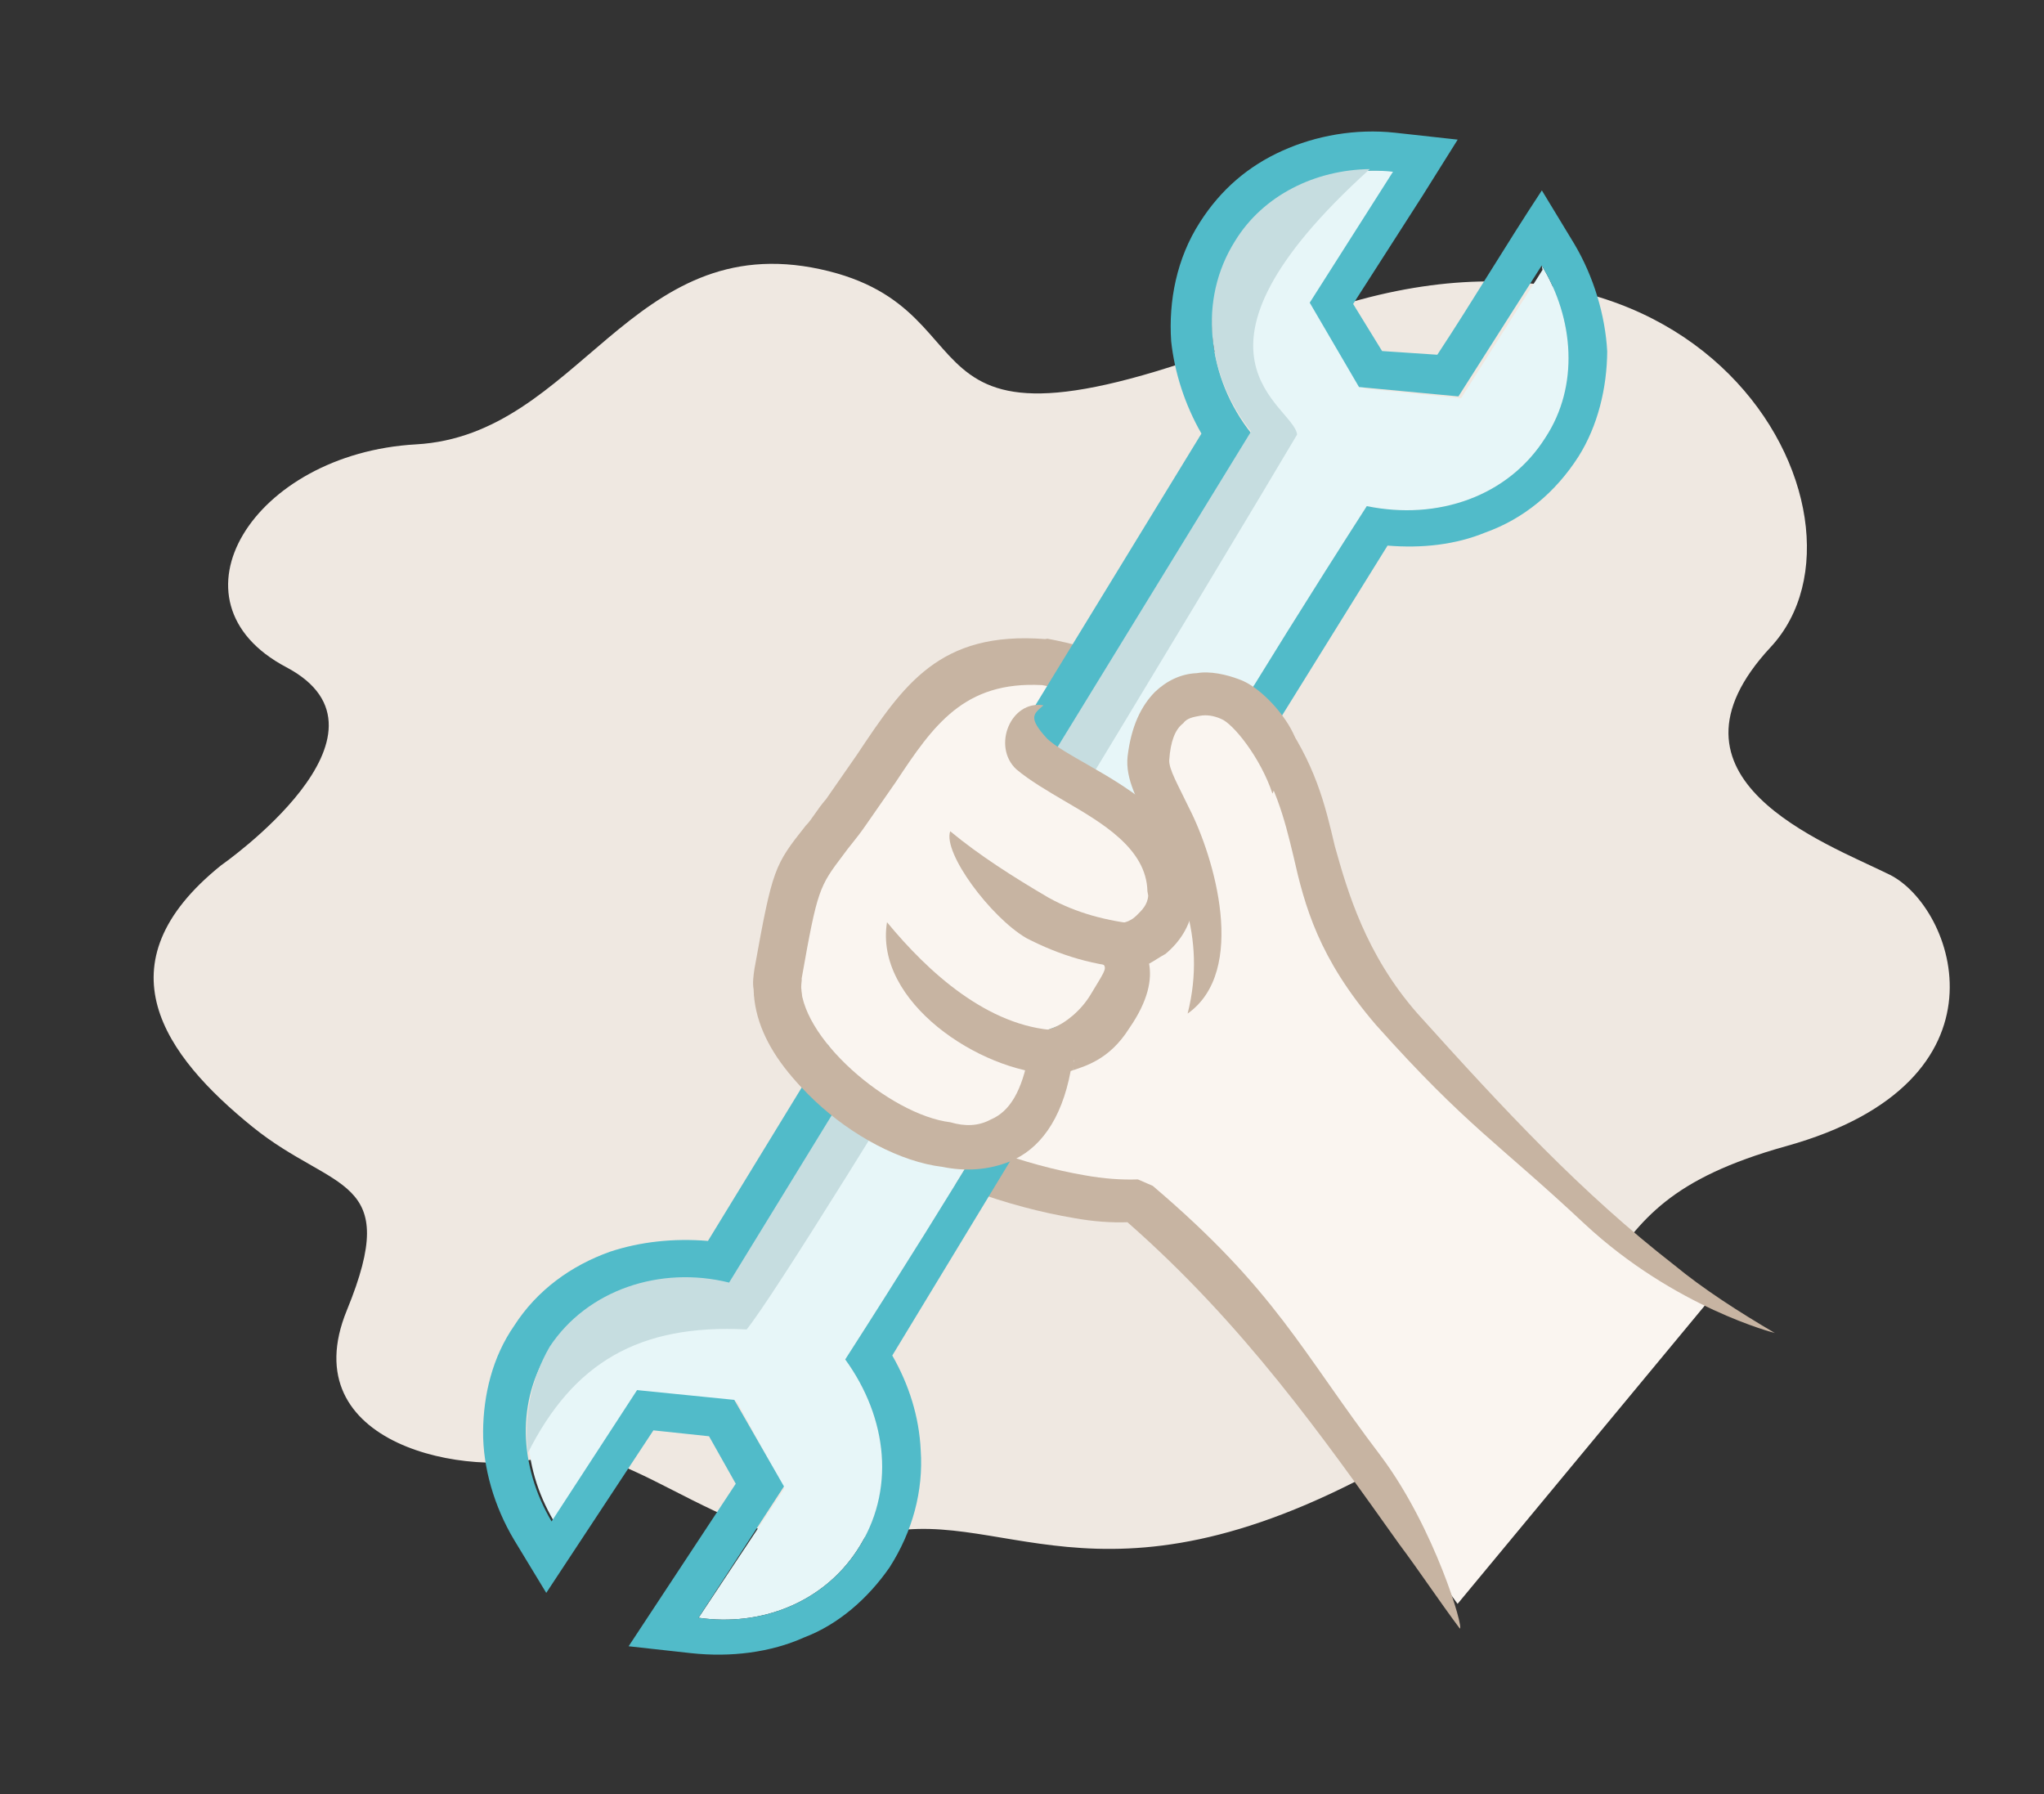 <?xml version="1.0" encoding="UTF-8"?> <svg xmlns="http://www.w3.org/2000/svg" width="270" height="237" viewBox="0 0 270 237" fill="none"><rect x="0" y="0" width="270" height="237" fill="#333333" stroke="none"/><path d="M54.956 58.692C33.414 59.897 21.32 79.418 37.81 88.121C54.3 96.825 29.232 114.271 29.232 114.271C12.944 127.35 21.718 139.423 33.379 148.855C44.103 157.529 53.148 155.181 45.823 173.046C38.498 190.911 62.011 195.415 72.529 192.27C83.047 189.125 98.362 207.584 115.152 202.845C131.941 198.105 144.754 214.513 182.549 193.832C220.344 173.151 205.303 159.926 235.952 151.381C266.601 142.836 258.171 119.763 249.601 115.523C241.031 111.283 217.717 102.868 233.897 85.468C250.076 68.068 224.376 20.972 169.93 42.862C115.484 64.751 133.445 40.989 108.365 35.559C83.284 30.129 76.499 57.488 54.956 58.692Z" fill="#EFE8E1"></path><path fill-rule="evenodd" clip-rule="evenodd" d="M225.597 171.951C209.121 160.503 199.173 150.282 184.425 133.418C170.916 118.433 177.117 109.509 167.174 95.984C161.979 88.811 161.677 95.472 158.163 94.303C153.038 92.523 147.889 88.946 138.587 87.317C123.653 86.102 120.384 96.3 112.409 107.046C105.865 115.731 106.028 113.3 103.358 128.495C100.608 144.906 135.001 159.134 150.836 158.685C169.709 175.107 180.618 195.665 192.538 211.837L225.597 171.951Z" fill="#FAF5F0"></path><path d="M182.421 192.338C171.792 178.336 168.58 170.506 152.268 156.626L150.313 155.777C148.225 155.853 145.793 155.69 143.309 155.236C135.566 153.928 125.949 150.554 118.503 145.889C111.399 141.462 105.936 136.14 105.866 130.747C105.762 130.165 105.948 129.531 105.895 129.24C107.977 117.454 108.216 117.111 111.369 112.939C112.084 111.91 113.091 110.827 114.283 109.111C115.714 107.052 117.145 104.992 118.338 103.276C123.294 95.777 127.348 89.942 137.657 90.489C143.55 91.529 147.802 93.466 151.369 94.926C153.323 95.776 154.935 96.386 156.546 96.997C159.426 97.98 160.723 96.846 162.364 95.95C162.655 95.897 162.893 95.554 164.475 97.672C168.484 103.256 169.665 108.149 170.846 113.041C172.342 119.679 174.18 126.555 181.779 135.397C193.81 148.846 197.771 150.836 209.331 161.667C221.234 172.737 234.446 176.064 234.446 176.064C229.745 173.307 224.992 170.259 221.112 167.054C208.889 157.543 198.836 146.74 187.2 133.82C180.393 126.037 178.002 117.759 176.321 111.755C175.035 106.281 173.749 100.807 168.949 94.163C164.097 87.229 161.45 89.207 159.042 90.842C158.751 90.895 158.803 91.186 158.512 91.238C156.901 90.627 155.289 90.016 153.678 89.406C149.768 87.707 144.882 85.584 138.354 84.357L138.064 84.409C124.055 83.328 119.337 90.484 113.189 99.699C111.996 101.415 110.565 103.474 109.134 105.534C107.89 106.959 107.226 108.28 106.459 109.019C102.299 114.272 102.061 114.615 99.659 127.961C99.525 128.886 99.391 129.811 99.549 130.683C99.747 138.455 106.396 145.366 114.873 150.747C123.006 155.889 133.256 159.449 141.924 160.891C144.409 161.345 146.84 161.507 148.929 161.432C164.264 174.887 174.76 189.814 184.807 203.921C187.576 207.626 190.055 211.384 192.824 215.09C193.458 215.276 189.542 201.867 182.421 192.338Z" fill="#C7B4A2"></path><path fill-rule="evenodd" clip-rule="evenodd" d="M203.653 35.062C207.923 42.1 208.622 50.984 204.143 57.796C199.239 65.586 189.902 68.769 180.548 66.849C149.59 115.066 142.61 131.338 111.652 179.554C117.243 187.257 118.389 196.96 113.194 204.802C108.715 211.615 100.594 214.879 92.269 213.675L92.508 213.332L103.613 196.617L100.477 190.876L97.341 185.134L90.918 184.489L84.496 183.843L73.391 200.557L73.153 200.901C68.83 193.571 68.475 184.926 72.954 178.114C77.91 170.615 87.538 167.38 96.654 169.642L165.602 57.228C159.773 49.869 158.574 39.875 163.478 32.085C167.957 25.273 176.025 21.718 184.298 22.631L184.059 22.974L173.298 39.926L176.725 45.616L180.151 51.305L186.574 51.951L192.996 52.596L203.758 35.643L203.653 35.062Z" fill="#E7F6F8"></path><path fill-rule="evenodd" clip-rule="evenodd" d="M180.547 66.849C149.589 115.066 142.609 131.338 111.651 179.554C117.242 187.256 118.388 196.96 113.194 204.802C108.714 211.615 100.593 214.879 92.269 213.675L103.559 196.327L96.997 184.896L84.152 183.605L72.861 200.953C68.538 193.623 68.183 184.978 72.662 178.166C77.618 170.667 87.246 167.432 96.362 169.695L165.31 57.28C159.481 49.922 158.282 39.927 163.186 32.138C167.665 25.325 175.733 21.77 184.006 22.683L173.006 39.979L179.516 51.119L192.652 52.358L203.652 35.062C207.923 42.1 208.621 50.984 204.142 57.796C199.238 65.586 189.901 68.769 180.547 66.849ZM207.939 32.188C210.523 36.527 212.047 41.658 212.303 46.417C212.269 51.228 211.07 56.248 208.499 60.315C205.451 65.068 201.269 68.524 196.19 70.339C192.275 71.945 187.86 72.44 183.287 72.062L159.775 109.929L117.864 179.036C120.051 182.847 121.419 187.105 121.622 191.573C121.983 196.913 120.547 202.277 117.499 207.03C114.637 211.149 110.745 214.552 106.248 216.263C101.804 218.264 96.516 218.916 91.309 218.352L83.037 217.439L97.189 195.972L93.658 189.701L86.31 188.922C81.593 196.078 76.875 203.233 72.157 210.389L67.887 203.35C65.304 199.01 63.779 193.879 63.814 189.068C63.849 184.257 65.047 179.237 67.909 175.118C70.957 170.365 75.483 167.148 80.561 165.332C84.529 164.017 88.944 163.523 93.517 163.901L158.702 57.269C156.514 53.459 155.147 49.2 154.705 45.076C154.344 39.736 155.437 34.133 158.485 29.38C161.295 24.97 164.948 21.91 169.392 19.909C173.837 17.907 179.072 16.965 184.279 17.529L192.552 18.442L187.886 25.888L178.742 40.147L182.564 46.366L189.86 46.854C194.577 39.699 198.951 32.304 203.669 25.149L207.939 32.188Z" fill="#51BBC9"></path><path fill-rule="evenodd" clip-rule="evenodd" d="M69.731 191.907C69.184 187.201 70.091 182.233 72.61 177.875C77.566 170.376 87.194 167.141 96.31 169.404L165.259 56.99C159.429 49.631 158.23 39.637 163.134 31.847C166.845 25.773 173.75 22.428 180.941 22.334C153.565 47.083 170.948 53.563 171.338 57.397C164.206 69.492 105.513 167.146 98.626 175.594C84.379 174.856 75.699 180.022 69.731 191.907Z" fill="#C6DDE0"></path><path fill-rule="evenodd" clip-rule="evenodd" d="M110.327 118.832L108.466 125.173C108.379 129.694 106.413 135.453 110.794 139.769C121.428 150.467 137.019 153.666 136.757 137.197C136.786 135.69 141.411 136.359 144.75 131.553C148.99 125.084 145.849 122.647 146.192 122.885C150.631 124.188 152.963 120.465 153.05 115.945C153.149 104.816 140.065 103.868 135.475 98.388C133.945 96.562 126.883 99.035 130.222 94.229L110.327 118.832Z" fill="#FAF5F0"></path><path d="M138.506 118.563C142.177 120.605 146.273 121.669 150.554 122.1L150.095 127.888C144.65 127.667 139.868 126.126 135.563 123.898C130.862 121.141 124.532 112.671 125.515 109.791C129.396 112.997 133.806 115.806 138.506 118.563Z" fill="#C7B4A2"></path><path d="M117.168 121.805C122.549 128.343 130.467 135.626 139.56 136.091L139.101 141.88C129.426 141.52 115.458 132.323 117.168 121.805Z" fill="#C7B4A2"></path><path fill-rule="evenodd" clip-rule="evenodd" d="M162.399 121.168L168.14 103.017C165.958 95.903 152.496 84.513 152.922 98.55C152.806 104.577 157.117 118.516 162.399 121.168Z" fill="#FAF5F0"></path><path d="M141.719 141.409C141.719 141.409 141.934 139.268 141.801 140.193C141.905 140.775 141.667 141.118 141.719 141.409ZM138.331 97.574C139.413 98.581 141.42 99.721 143.428 100.861C149.792 104.52 157.477 108.842 157.646 118.121C157.751 118.702 157.512 119.046 157.617 119.627C157.216 122.402 155.785 124.462 153.958 125.992C153.138 126.44 152.609 126.835 151.789 127.283C152.155 129.319 151.754 132.094 149.13 135.87C146.559 139.937 143.412 140.804 141.428 141.461C140.201 147.988 137.287 151.816 133.372 153.422C130.568 154.528 127.607 154.76 124.489 154.121C113.441 152.806 98.897 140.41 99.629 129.468L105.796 129.558C105.307 136.854 117.548 147.262 125.53 148.228C127.432 148.786 129.23 148.763 130.87 147.867C133.383 146.814 135 144.12 135.907 139.152C136.123 137.011 137.218 136.38 139.202 135.722C140.604 135.17 142.759 133.596 144.138 131.245C145.755 128.552 146.21 127.988 145.814 127.458C145.128 126.981 144.732 126.452 144.627 125.87C142.254 122.694 141.701 121.292 147.832 121.99C148.414 121.885 149.287 121.728 150.055 120.989C150.823 120.25 151.59 119.511 151.672 118.295C151.619 118.005 151.619 118.005 151.567 117.714C151.445 112.03 145.423 108.61 140.723 105.852C138.372 104.474 136.022 103.095 134.253 101.612C131.007 98.593 133.502 92.438 137.837 93.159C136.539 94.293 135.719 94.741 138.331 97.574Z" fill="#C7B4A2"></path><path d="M168.088 104.829C166.517 100.088 162.892 95.554 161.28 94.943C160.303 94.519 159.378 94.385 158.505 94.542C157.633 94.699 156.76 94.856 156.283 95.543C155.224 96.334 154.613 97.945 154.451 100.377C154.369 101.593 155.661 103.763 157.11 106.805C160.35 113.129 164.871 128.231 156.878 133.874C159.513 123.49 155.377 115.526 152.188 109.493C150.344 105.921 148.604 102.931 148.953 99.865C149.436 95.875 150.762 93.234 152.536 91.413C154.072 89.935 156.003 88.987 158.092 88.911C159.837 88.597 162.03 89.103 163.642 89.713C166.521 90.696 169.949 94.584 171.054 97.388L168.088 104.829Z" fill="#C7B4A2"></path></svg> 